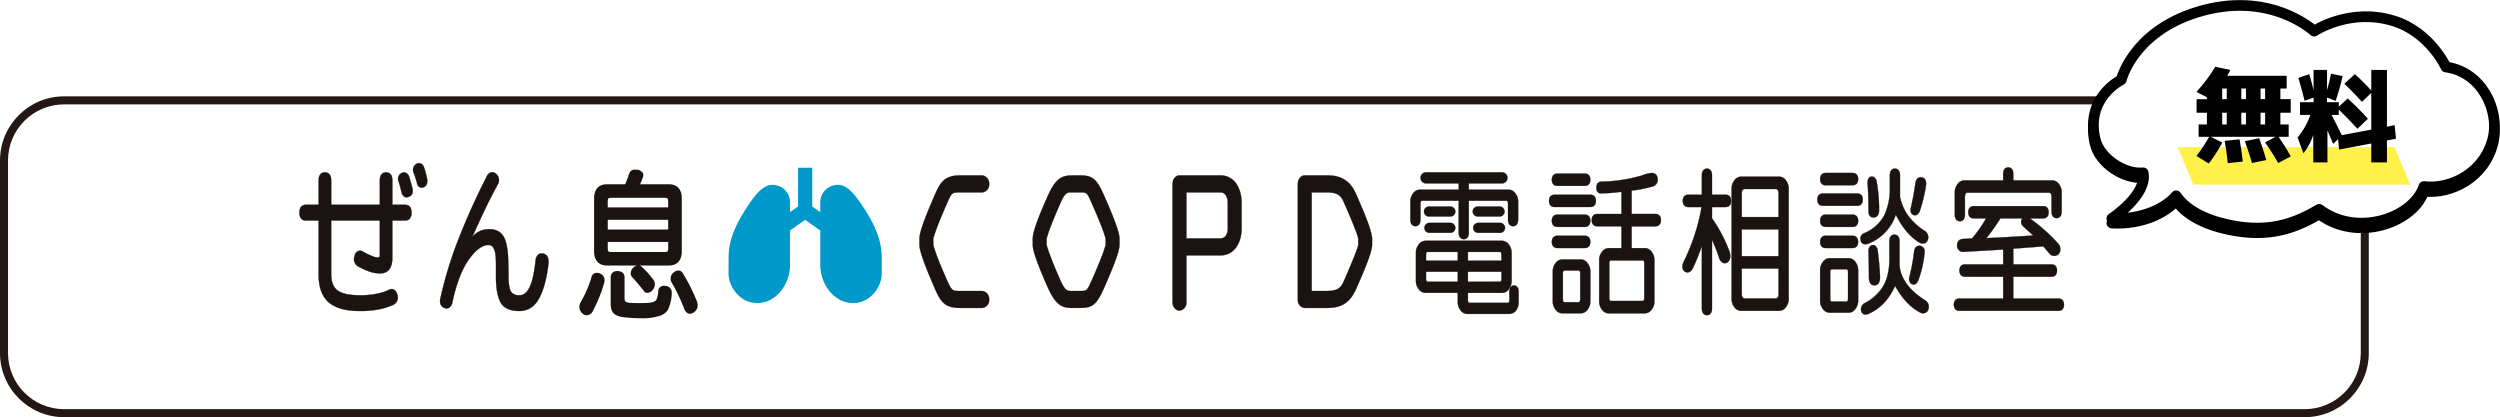 <svg xmlns="http://www.w3.org/2000/svg" xmlns:xlink="http://www.w3.org/1999/xlink" width="935.078" height="156.038" viewBox="0 0 935.078 156.038">
  <defs>
    <filter id="パス_5743" x="0" y="30.038" width="886" height="126" filterUnits="userSpaceOnUse">
      <feOffset dy="6" input="SourceAlpha"/>
      <feGaussianBlur result="blur"/>
      <feFlood/>
      <feComposite operator="in" in2="blur"/>
      <feComposite in="SourceGraphic"/>
    </filter>
  </defs>
  <g id="グループ_4181" data-name="グループ 4181" transform="translate(-240 -132.962)">
    <g transform="matrix(1, 0, 0, 1, 240, 132.96)" filter="url(#パス_5743)">
      <g id="パス_5743-2" data-name="パス 5743" transform="translate(0 30.04)" fill="#fff">
        <path d="M 862 118.5 L 24 118.5 C 20.962 118.5 18.015 117.905 15.242 116.732 C 12.563 115.599 10.157 113.977 8.09 111.91 C 6.023 109.843 4.401 107.437 3.268 104.758 C 2.095 101.985 1.5 99.038 1.5 96 L 1.5 24 C 1.5 20.962 2.095 18.015 3.268 15.242 C 4.401 12.563 6.023 10.157 8.09 8.09 C 10.157 6.023 12.563 4.401 15.242 3.268 C 18.015 2.095 20.962 1.5 24 1.5 L 862 1.5 C 865.038 1.5 867.985 2.095 870.758 3.268 C 873.437 4.401 875.843 6.023 877.91 8.09 C 879.977 10.157 881.599 12.563 882.732 15.242 C 883.905 18.015 884.5 20.962 884.5 24 L 884.5 96 C 884.5 99.038 883.905 101.985 882.732 104.758 C 881.599 107.437 879.977 109.843 877.91 111.91 C 875.843 113.977 873.437 115.599 870.758 116.732 C 867.985 117.905 865.038 118.5 862 118.5 Z" stroke="none"/>
        <path d="M 24 3 C 21.164 3 18.414 3.555 15.827 4.649 C 13.326 5.707 11.08 7.221 9.151 9.151 C 7.221 11.08 5.707 13.326 4.649 15.827 C 3.555 18.414 3 21.164 3 24 L 3 96 C 3 98.836 3.555 101.586 4.649 104.173 C 5.707 106.674 7.221 108.92 9.151 110.849 C 11.08 112.779 13.326 114.293 15.827 115.351 C 18.414 116.445 21.164 117 24 117 L 862 117 C 864.836 117 867.586 116.445 870.173 115.351 C 872.674 114.293 874.92 112.779 876.849 110.849 C 878.779 108.92 880.293 106.674 881.351 104.173 C 882.445 101.586 883 98.836 883 96 L 883 24 C 883 21.164 882.445 18.414 881.351 15.827 C 880.293 13.326 878.779 11.08 876.849 9.151 C 874.92 7.221 872.674 5.707 870.173 4.649 C 867.586 3.555 864.836 3 862 3 L 24 3 M 24 0 L 862 0 C 875.255 0 886 10.745 886 24 L 886 96 C 886 109.255 875.255 120 862 120 L 24 120 C 10.745 120 0 109.255 0 96 L 0 24 C 0 10.745 10.745 0 24 0 Z" stroke="none" fill="#231815"/>
      </g>
    </g>
    <g id="グループ_4179" data-name="グループ 4179">
      <path id="パス_3289" data-name="パス 3289" d="M448.51,1069.6l.584,2.216a2.294,2.294,0,0,0,1.13,1.6,1.58,1.58,0,0,0,.67.141,2.407,2.407,0,0,0,1.033-.259c.811-.362,1.67-1.205,1.157-3.178-.151-.595-.33-1.27-.535-2.016s-.4-1.421-.594-2.048a2.642,2.642,0,0,0-1.378-1.729,1.858,1.858,0,0,0-1.546.168,2.446,2.446,0,0,0-1.038,3.275C448.175,1068.348,448.343,1068.953,448.51,1069.6Z" transform="translate(-58.849 -866.797)" fill="#1a1311" stroke="#1a1311" stroke-linecap="round" stroke-linejoin="round" stroke-width="0.104"/>
      <path id="パス_3290" data-name="パス 3290" d="M453.469,1067.03a16.773,16.773,0,0,0-.665-2.038,2.154,2.154,0,0,0-1.216-1.307,2.006,2.006,0,0,0-1.692.254,2.6,2.6,0,0,0-.811,3.4c.146.443.319.957.524,1.546s.411,1.265.616,1.994a2.26,2.26,0,0,0,.978,1.681,1.5,1.5,0,0,0,.746.189,2.471,2.471,0,0,0,.919-.2c.735-.357,1.53-1.205,1.141-3.216C453.858,1068.576,453.68,1067.813,453.469,1067.03Z" transform="translate(-54.284 -869.592)" fill="#1a1311" stroke="#1a1311" stroke-linecap="round" stroke-linejoin="round" stroke-width="0.104"/>
      <path id="パス_3291" data-name="パス 3291" d="M480.459,1076.354h-4.778v-9.1c0-2.627-1.47-3.023-2.346-3.023s-2.346.4-2.346,3.023v9.1H452.8v-9.1c0-2.627-1.47-3.023-2.346-3.023s-2.346.4-2.346,3.023v9.1h-4.778c-.9,0-2.405.38-2.405,2.947s1.508,2.946,2.405,2.946h4.778v20.259c0,4.712,1.275,8.2,3.789,10.363,2.492,2.139,6.383,3.222,11.583,3.222a36.471,36.471,0,0,0,7.1-.607,26.22,26.22,0,0,0,5.4-1.684,3.029,3.029,0,0,0,1.508-3.949,2.633,2.633,0,0,0-1.421-1.88,2.045,2.045,0,0,0-1.816.276,19.467,19.467,0,0,1-4.3,1.37,31.407,31.407,0,0,1-6.475.58c-3.9,0-6.7-.613-8.318-1.821-1.568-1.169-2.362-3.25-2.362-6.169v-19.961h18.188v12.9c0,.77-.3.922-.827.922a6.149,6.149,0,0,1-2.124-.553,32.922,32.922,0,0,1-3.037-1.451,2.035,2.035,0,0,0-3.389,1.344,3.133,3.133,0,0,0,1.432,4.105,28.583,28.583,0,0,0,4.065,1.82,12.132,12.132,0,0,0,4,.7c2.086,0,4.573-1.013,4.573-5.844v-13.937h4.778c.9,0,2.405-.384,2.405-2.946S481.356,1076.354,480.459,1076.354Z" transform="translate(-88.927 -866.8)" fill="#1a1311" stroke="#1a1311" stroke-linecap="round" stroke-linejoin="round" stroke-width="0.104"/>
      <path id="パス_3292" data-name="パス 3292" d="M489.107,1094.621a2.031,2.031,0,0,0-1.605.325,3.384,3.384,0,0,0-1.108,2.4c-.476,4.474-1.232,7.811-2.259,9.923-.962,1.994-2.205,2.958-3.8,2.958a3.376,3.376,0,0,1-3.113-1.344c-.627-.969-.94-2.979-.94-5.974,0-3.131-.07-5.7-.2-7.627a24,24,0,0,0-.827-5.1,6.7,6.7,0,0,0-2.135-3.444,6.143,6.143,0,0,0-3.973-1.2,8.062,8.062,0,0,0-4.843,1.407,10.861,10.861,0,0,0-1.5,1.371c1.492-3.358,2.875-6.386,4.124-9.035,1.773-3.743,3.546-7.237,5.286-10.4a3.108,3.108,0,0,0-.67-4.139,2.129,2.129,0,0,0-1.811-.471,2.8,2.8,0,0,0-1.7,1.723c-3.67,7.182-7.075,14.717-10.123,22.387a149.078,149.078,0,0,0-7.064,22.793c-.605,2.351.416,3.353,1.4,3.8a2.023,2.023,0,0,0,1.74-.022,2.939,2.939,0,0,0,1.3-2.1c1.568-7.177,3.691-12.626,6.3-16.191,2.546-3.472,4.962-5.233,7.173-5.233a1.932,1.932,0,0,1,1.686.807,5.7,5.7,0,0,1,.9,2.5,25.793,25.793,0,0,1,.243,3.635v4.912c0,4.133.54,7.307,1.621,9.441,1.135,2.253,3.535,3.4,7.124,3.4,3.3,0,5.832-1.679,7.54-4.994,1.643-3.169,2.778-7.514,3.378-12.947C491.41,1095.547,490.172,1094.789,489.107,1094.621Z" transform="translate(-46.083 -866.834)" fill="#1a1311" stroke="#1a1311" stroke-linecap="round" stroke-linejoin="round" stroke-width="0.104"/>
      <path id="パス_3293" data-name="パス 3293" d="M494.248,1074.778c1.713-3.916,1.811-3.992,4.989-3.992h8.1a2.881,2.881,0,0,0,2.616-3.136,2.967,2.967,0,0,0-2.616-3.213h-8.1c-5.794,0-7.432,2.313-9.561,7.221-5.092,11.609-5.778,14.859-5.778,16.507v2.21c0,1.4.6,4.615,5.778,16.425,2.183,5.022,3.751,7.221,9.561,7.221h8.1a2.919,2.919,0,0,0,2.616-3.136,2.967,2.967,0,0,0-2.616-3.213h-8.1c-3,0-3.248,0-4.989-3.922-4.881-10.943-5.173-13.457-5.178-13.457v-2.025C489.071,1088.246,489.308,1085.992,494.248,1074.778Z" transform="translate(100.011 -865.87)" fill="#1a1311" stroke="#1a1311" stroke-linecap="round" stroke-linejoin="round" stroke-width="0.104"/>
      <path id="パス_3294" data-name="パス 3294" d="M509.6,1064.437h-3.308c-3.48,0-6.016,1.181-8.7,7.21-5.145,11.458-5.837,14.779-5.837,16.518v2.21c0,1.571.665,4.859,5.837,16.441,2.757,6.057,5.189,7.2,8.7,7.2H509.6c4.481,0,6.108-1.349,8.707-7.215,5.189-11.7,5.891-14.871,5.891-16.431v-2.21c0-1.636-.714-4.773-5.9-16.518C515.671,1065.786,514.039,1064.437,509.6,1064.437Zm0,43.235h-3.308c-1.567,0-2.427,0-4.189-3.917-4.994-11.43-5.173-13.4-5.178-13.462v-2.052c.005-.071.124-1.908,5.178-13.468,1.73-3.987,2.551-3.987,4.189-3.987H509.6c2.319,0,2.459,0,4.194,3.992,5.081,11.49,5.222,13.375,5.227,13.462v2.052c0,.071-.124,1.917-5.227,13.462C512.061,1107.672,511.92,1107.672,509.6,1107.672Z" transform="translate(134.526 -865.87)" fill="#1a1311" stroke="#1a1311" stroke-linecap="round" stroke-linejoin="round" stroke-width="0.104"/>
      <path id="パス_3295" data-name="パス 3295" d="M519.29,1064.437H504c-1.41,0-2.562,1.441-2.562,3.213v44.224c0,1.7,1.173,3.136,2.562,3.136a2.916,2.916,0,0,0,2.616-3.136v-17.524H519.29c5.513,0,7.978-5.064,7.978-10.075v-9.61C527.268,1069.572,524.8,1064.437,519.29,1064.437Zm0,23.559H506.616v-17.21H519.29c2.07,0,2.805,2.091,2.805,3.879v9.61C522.1,1086.073,521.355,1088,519.29,1088Z" transform="translate(177.132 -865.87)" fill="#1a1311" stroke="#1a1311" stroke-linecap="round" stroke-linejoin="round" stroke-width="0.104"/>
      <path id="パス_3296" data-name="パス 3296" d="M531.941,1071.506c-2.681-6.213-6.946-7.069-11.156-7.069h-8.1c-1.432,0-2.562,1.409-2.562,3.213v43.235a2.9,2.9,0,0,0,2.562,3.136h8.1c4.783,0,8.5-1.2,11.1-7.064h0l.395-.888c2.616-5.867,5.616-12.953,5.616-15.693v-2.21c0-2.677-2.61-9.015-5.432-15.472Zm-11.156,36.166H515.3v-36.886h5.486c4.243,0,5.459,1.159,6.583,3.765l.168.38c1.275,2.931,5.178,11.863,5.178,13.3v2.058c0,1.279-3.54,9.454-5.054,12.948l-.3.672C526.244,1106.512,525.028,1107.672,520.785,1107.672Z" transform="translate(215.308 -865.87)" fill="#1a1311" stroke="#1a1311" stroke-linecap="round" stroke-linejoin="round" stroke-width="0.104"/>
      <path id="パス_3297" data-name="パス 3297" d="M528.61,1067.712h-7.826a1.867,1.867,0,1,0,0,3.734h7.826a1.867,1.867,0,1,0,0-3.734Z" transform="translate(253.862 -851.397)" fill="#1a1311" stroke="#1a1311" stroke-linecap="round" stroke-linejoin="round" stroke-width="0.099"/>
      <path id="パス_3298" data-name="パス 3298" d="M528.75,1066.585h-8a1.865,1.865,0,1,0,0,3.73h8a1.865,1.865,0,1,0,0-3.73Z" transform="translate(253.721 -856.375)" fill="#1a1311" stroke="#1a1311" stroke-linecap="round" stroke-linejoin="round" stroke-width="0.099"/>
      <path id="パス_3299" data-name="パス 3299" d="M532.308,1070.315a1.865,1.865,0,1,0,0-3.73H524.13a1.865,1.865,0,1,0,0,3.73Z" transform="translate(268.578 -856.375)" fill="#1a1311" stroke="#1a1311" stroke-linecap="round" stroke-linejoin="round" stroke-width="0.099"/>
      <path id="パス_3300" data-name="パス 3300" d="M521.71,1081.834v-5.8c0-1.178.427-1.178.714-1.178h13.588V1086.7c0,2.286,1.324,2.535,1.891,2.535s1.9-.248,1.9-2.535v-11.848h13.934c.27,0,.714,0,.714,1.178v5.8c0,2.287,1.33,2.53,1.9,2.53s1.892-.243,1.892-2.53v-6.729a4.855,4.855,0,0,0-1.005-2.962,3.08,3.08,0,0,0-2.454-1.426H539.8v-2.357h12.545a2.075,2.075,0,0,0,0-4.135H523.639a2.075,2.075,0,0,0,0,4.135h12.372v2.357H521.38a3.074,3.074,0,0,0-2.459,1.432,4.831,4.831,0,0,0-1,2.957v6.729c0,2.287,1.324,2.53,1.891,2.53S521.71,1084.121,521.71,1081.834Z" transform="translate(249.591 -866.804)" fill="#1a1311" stroke="#1a1311" stroke-linecap="round" stroke-linejoin="round" stroke-width="0.104"/>
      <path id="パス_3301" data-name="パス 3301" d="M524.158,1071.446h8.178a1.867,1.867,0,1,0,0-3.734h-8.178a1.867,1.867,0,1,0,0,3.734Z" transform="translate(268.724 -851.397)" fill="#1a1311" stroke="#1a1311" stroke-linecap="round" stroke-linejoin="round" stroke-width="0.099"/>
      <path id="パス_3302" data-name="パス 3302" d="M554.99,1085.647c-.519,0-1.719.222-1.719,2.3v3.015c0,1.179-.449,1.179-.714,1.179H538.467c-.286,0-.713,0-.713-1.179v-2.567h12.89a3.068,3.068,0,0,0,2.454-1.426A4.868,4.868,0,0,0,554.1,1084v-10.67a4.889,4.889,0,0,0-1.005-2.962,3.083,3.083,0,0,0-2.454-1.427H521.766a3.069,3.069,0,0,0-2.454,1.432,4.808,4.808,0,0,0-1.005,2.956V1084a4.779,4.779,0,0,0,1.005,2.956,3.059,3.059,0,0,0,2.454,1.433H533.96v3.5a4.84,4.84,0,0,0,1.005,2.958,3.075,3.075,0,0,0,2.459,1.432h15.653a3.363,3.363,0,0,0,2.805-1.432,5.287,5.287,0,0,0,.833-3.189v-3.713C556.715,1085.869,555.509,1085.647,554.99,1085.647Zm-4.675-5.14v2.573c0,1.172-.449,1.172-.714,1.172H537.754v-3.746Zm-12.561-4.14v-3.28H549.6c.265,0,.714,0,.714,1.172v2.108Zm-15.658,4.14H533.96v3.746h-11.15c-.281,0-.714,0-.714-1.172Zm0-4.14v-2.108c0-1.172.433-1.172.714-1.172h11.15v3.28Z" transform="translate(251.29 -845.9)" fill="#1a1311" stroke="#1a1311" stroke-linecap="round" stroke-linejoin="round" stroke-width="0.104"/>
      <path id="パス_3303" data-name="パス 3303" d="M545.063,1068.066c0-1.459-.757-2.3-2.07-2.3H529.6c-1.313,0-2.07.838-2.07,2.3s.757,2.3,2.07,2.3h13.394C544.306,1070.369,545.063,1069.531,545.063,1068.066Z" transform="translate(291.859 -859.973)" fill="#1a1311" stroke="#1a1311" stroke-linecap="round" stroke-linejoin="round" stroke-width="0.104"/>
      <path id="パス_3304" data-name="パス 3304" d="M529.792,1068.915h10.264c1.313,0,2.07-.838,2.07-2.3s-.757-2.3-2.07-2.3H529.792c-1.313,0-2.07.843-2.07,2.3S528.479,1068.915,529.792,1068.915Z" transform="translate(292.711 -866.429)" fill="#1a1311" stroke="#1a1311" stroke-linecap="round" stroke-linejoin="round" stroke-width="0.104"/>
      <path id="パス_3305" data-name="パス 3305" d="M540.056,1067.143H529.792c-1.313,0-2.07.838-2.07,2.3s.757,2.3,2.07,2.3h10.264c1.313,0,2.07-.838,2.07-2.3S541.37,1067.143,540.056,1067.143Z" transform="translate(292.711 -853.91)" fill="#1a1311" stroke="#1a1311" stroke-linecap="round" stroke-linejoin="round" stroke-width="0.104"/>
      <path id="パス_3306" data-name="パス 3306" d="M540.056,1068.6H529.792c-1.313,0-2.07.838-2.07,2.3s.757,2.3,2.07,2.3h10.264c1.313,0,2.07-.838,2.07-2.3S541.37,1068.6,540.056,1068.6Z" transform="translate(292.711 -847.466)" fill="#1a1311" stroke="#1a1311" stroke-linecap="round" stroke-linejoin="round" stroke-width="0.104"/>
      <path id="パス_3307" data-name="パス 3307" d="M554.3,1079.608h-8.891v-8.731a49.277,49.277,0,0,0,7.886-1.571,2.5,2.5,0,0,0,1.854-2.5c0-2.291-1.562-2.535-2.238-2.535a12.074,12.074,0,0,0-3.665.948c-2.189.618-4.156,1.083-5.842,1.381a58,58,0,0,1-9.28.922c-.573,0-1.9.227-1.9,2.307,0,1.928,1.319,2.075,1.719,2.075a61.027,61.027,0,0,0,7.675-.6v8.309H532.56c-1.313,0-2.07.84-2.07,2.307s.757,2.3,2.07,2.3h9.064v8.173h-4.886a3.072,3.072,0,0,0-2.459,1.435,4.856,4.856,0,0,0-1.005,2.963v15.572a4.884,4.884,0,0,0,1.005,2.969,3.081,3.081,0,0,0,2.459,1.43h13.739a3.072,3.072,0,0,0,2.454-1.435,4.844,4.844,0,0,0,1.005-2.963v-15.572a4.873,4.873,0,0,0-1.005-2.969,3.078,3.078,0,0,0-2.454-1.43h-5.065v-8.173H554.3c1.313,0,2.07-.839,2.07-2.3S555.617,1079.608,554.3,1079.608ZM549.434,1097c.265,0,.714,0,.714,1.18v12.789c0,1.181-.449,1.181-.714,1.181H537.781c-.286,0-.719,0-.719-1.181v-12.789c0-1.18.432-1.18.719-1.18Z" transform="translate(304.869 -866.615)" fill="#1a1311" stroke="#1a1311" stroke-linecap="round" stroke-linejoin="round" stroke-width="0.104"/>
      <path id="パス_3308" data-name="パス 3308" d="M538.375,1070.233h-7.129a3.083,3.083,0,0,0-2.459,1.427,4.854,4.854,0,0,0-1,2.956v11.367a4.832,4.832,0,0,0,1,2.956,3.074,3.074,0,0,0,2.459,1.432h7.129a3.088,3.088,0,0,0,2.459-1.432,4.872,4.872,0,0,0,1.005-2.956v-11.367a4.885,4.885,0,0,0-1.005-2.956A3.083,3.083,0,0,0,538.375,1070.233Zm-.33,5.312v9.508c0,1.178-.443,1.178-.714,1.178h-5.043c-.286,0-.714,0-.714-1.178v-9.508c0-1.178.427-1.178.714-1.178h5.043C537.6,1074.368,538.046,1074.368,538.046,1075.545Z" transform="translate(292.998 -840.226)" fill="#1a1311" stroke="#1a1311" stroke-linecap="round" stroke-linejoin="round" stroke-width="0.104"/>
      <path id="パス_3309" data-name="パス 3309" d="M552.9,1078.341c1.313,0,2.07-.84,2.07-2.307s-.757-2.3-2.07-2.3h-5.065v-7.225c0-2.292-1.324-2.54-1.9-2.54s-1.892.249-1.892,2.54v7.225h-5.065c-1.313,0-2.07.839-2.07,2.3s.757,2.307,2.07,2.307h4.956a75.146,75.146,0,0,1-6.81,20.695c-.573,1.544-.443,2.659.4,3.336a1.724,1.724,0,0,0,1.5.385c.676-.152,1.259-.737,1.789-1.8a84.839,84.839,0,0,0,3.232-8.1v23.387c0,2.291,1.324,2.54,1.892,2.54s1.9-.249,1.9-2.54v-25.6a55.212,55.212,0,0,1,2.686,6.781,2.92,2.92,0,0,0,1.384,1.782,1.88,1.88,0,0,0,1.54-.06c.827-.553,1.665-1.7.968-4.03a53.294,53.294,0,0,0-6.578-12.549v-4.225Z" transform="translate(332.51 -867.941)" fill="#1a1311" stroke="#1a1311" stroke-linecap="round" stroke-linejoin="round" stroke-width="0.104"/>
      <path id="パス_3310" data-name="パス 3310" d="M558.107,1064.525H543.67a3.057,3.057,0,0,0-2.454,1.435,4.846,4.846,0,0,0-1.005,2.963V1110.3a4.825,4.825,0,0,0,1.005,2.963,3.058,3.058,0,0,0,2.454,1.435h14.436a3.088,3.088,0,0,0,2.459-1.435,4.873,4.873,0,0,0,1-2.963v-41.376a4.873,4.873,0,0,0-1.005-2.969A3.079,3.079,0,0,0,558.107,1064.525Zm-.33,34.366v9.317c0,1.88-.8,1.88-1.232,1.88H545.237c-.432,0-1.238,0-1.238-1.88v-9.317ZM544,1079.638v-8.623c0-1.875.832-1.875,1.238-1.875h11.307c.4,0,1.232,0,1.232,1.875v8.623Zm13.777,4.61v10.032H544v-10.032Z" transform="translate(347.464 -865.483)" fill="#1a1311" stroke="#1a1311" stroke-linecap="round" stroke-linejoin="round" stroke-width="0.104"/>
      <path id="パス_3311" data-name="パス 3311" d="M551.862,1079.816c.681,0,1.854-.286,2.065-2.3a58.463,58.463,0,0,0-.886-11.048,2.569,2.569,0,0,0-.973-1.714,1.618,1.618,0,0,0-1.227-.194l-.065.021c-.773.254-1.162,1.016-1.156,2.319.227,2.762.346,6.329.346,10.615C549.965,1079.594,551.289,1079.816,551.862,1079.816Z" transform="translate(388.906 -865.505)" fill="#1a1311" stroke="#1a1311" stroke-linecap="round" stroke-linejoin="round" stroke-width="0.104"/>
      <path id="パス_3312" data-name="パス 3312" d="M551.056,1069.29h0c-.627.161-1.373.7-1.373,2.3.119,3.859.173,7.037.173,9.718,0,2.611,1.3,3,2.07,3s2.07-.388,2.07-3.021c-.119-3.237-.41-6.615-.886-10.091a2.548,2.548,0,0,0-.978-1.756A1.371,1.371,0,0,0,551.056,1069.29Z" transform="translate(389.188 -844.629)" fill="#1a1311" stroke="#1a1311" stroke-linecap="round" stroke-linejoin="round" stroke-width="0.104"/>
      <path id="パス_3313" data-name="パス 3313" d="M548.4,1068.868h10.091c1.313,0,2.07-.838,2.07-2.3s-.757-2.3-2.07-2.3H548.4c-1.314,0-2.065.838-2.065,2.3S547.087,1068.868,548.4,1068.868Z" transform="translate(374.445 -866.615)" fill="#1a1311" stroke="#1a1311" stroke-linecap="round" stroke-linejoin="round" stroke-width="0.104"/>
      <path id="パス_3314" data-name="パス 3314" d="M553.571,1078.621a1.513,1.513,0,0,0,.7.184,1.217,1.217,0,0,0,.438-.076,2.643,2.643,0,0,0,1.389-1.648,54.429,54.429,0,0,0,2.3-9.664c.195-2.151-.919-2.686-1.594-2.816-.573-.107-1.924-.124-2.362,1.967-.465,3.39-1.048,6.573-1.73,9.432C552.3,1077.665,553.074,1078.356,553.571,1078.621Z" transform="translate(402.007 -865.315)" fill="#1a1311" stroke="#1a1311" stroke-linecap="round" stroke-linejoin="round" stroke-width="0.104"/>
      <path id="パス_3315" data-name="パス 3315" d="M573.009,1092.979c-5.816-3.729-8.994-8.086-9.432-12.886v-9.048c0-2.28-1.324-2.53-1.891-2.53s-1.9.249-1.9,2.53v6.5c0,4.334-.843,7.88-2.508,10.55a17.378,17.378,0,0,1-6.718,6.027,2.619,2.619,0,0,0-1.362,2.837,1.827,1.827,0,0,0,.924,1.281,1.644,1.644,0,0,0,.73.163,2.935,2.935,0,0,0,1.189-.293c4.3-1.908,7.621-5.41,9.886-10.415,2.692,4.837,5.843,8.178,9.372,9.939a2.054,2.054,0,0,0,3.038-1.118A2.863,2.863,0,0,0,573.009,1092.979Z" transform="translate(386.909 -847.79)" fill="#1a1311" stroke="#1a1311" stroke-linecap="round" stroke-linejoin="round" stroke-width="0.104"/>
      <path id="パス_3316" data-name="パス 3316" d="M558.492,1068.6H548.4c-1.314,0-2.065.838-2.065,2.3s.751,2.3,2.065,2.3h10.091c1.313,0,2.07-.838,2.07-2.3S559.8,1068.6,558.492,1068.6Z" transform="translate(374.445 -847.466)" fill="#1a1311" stroke="#1a1311" stroke-linecap="round" stroke-linejoin="round" stroke-width="0.104"/>
      <path id="パス_3317" data-name="パス 3317" d="M557.1,1070.146H549.8a3.082,3.082,0,0,0-2.459,1.433,4.86,4.86,0,0,0-1,2.962v11.594a4.879,4.879,0,0,0,1,2.961,3.09,3.09,0,0,0,2.459,1.427H557.1a3.08,3.08,0,0,0,2.453-1.433,4.856,4.856,0,0,0,1.006-2.956V1074.54a4.885,4.885,0,0,0-1.006-2.962A3.08,3.08,0,0,0,557.1,1070.146Zm-.33,5.319v9.745c0,1.179-.432,1.179-.719,1.179h-5.216c-.287,0-.714,0-.714-1.179v-9.745c0-1.179.427-1.179.714-1.179h5.216C556.341,1074.286,556.773,1074.286,556.773,1075.465Z" transform="translate(374.445 -840.609)" fill="#1a1311" stroke="#1a1311" stroke-linecap="round" stroke-linejoin="round" stroke-width="0.104"/>
      <path id="パス_3318" data-name="パス 3318" d="M561.086,1070.288c1.314,0,2.07-.838,2.07-2.3s-.756-2.3-2.07-2.3H548.212c-1.314,0-2.07.843-2.07,2.3s.756,2.3,2.07,2.3Z" transform="translate(373.59 -860.358)" fill="#1a1311" stroke="#1a1311" stroke-linecap="round" stroke-linejoin="round" stroke-width="0.104"/>
      <path id="パス_3319" data-name="パス 3319" d="M558.492,1067.143H548.4c-1.314,0-2.065.838-2.065,2.3s.751,2.3,2.065,2.3h10.091c1.313,0,2.07-.838,2.07-2.3S559.8,1067.143,558.492,1067.143Z" transform="translate(374.445 -853.91)" fill="#1a1311" stroke="#1a1311" stroke-linecap="round" stroke-linejoin="round" stroke-width="0.104"/>
      <path id="パス_3320" data-name="パス 3320" d="M550.935,1092.251a3.959,3.959,0,0,0,.713-.07,17.5,17.5,0,0,0,10.691-10.994c2.459,4.951,5.453,8.481,8.961,10.518a2.433,2.433,0,0,0,1.913.157,2.031,2.031,0,0,0,1.087-1.233,2.829,2.829,0,0,0-1.13-3.356,22.527,22.527,0,0,1-6.929-6.751,20.663,20.663,0,0,1-2.335-5.9V1066.5c0-2.287-1.33-2.535-1.9-2.535s-1.9.248-1.9,2.535v5.334a22.887,22.887,0,0,1-2.016,9.443,14.783,14.783,0,0,1-7.67,6.87,2.234,2.234,0,0,0-1.265,2.573,1.75,1.75,0,0,0,.681,1.215A1.776,1.776,0,0,0,550.935,1092.251Z" transform="translate(386.758 -867.94)" fill="#1a1311" stroke="#1a1311" stroke-linecap="round" stroke-linejoin="round" stroke-width="0.104"/>
      <path id="パス_3321" data-name="パス 3321" d="M556.418,1069.288c-.551,0-1.854.216-2.064,2.226a74,74,0,0,1-1.713,9.389,2.384,2.384,0,0,0,.616,2.616,1.627,1.627,0,0,0,.919.3,1.321,1.321,0,0,0,.422-.065c.584-.183,1.043-.751,1.411-1.724a40.3,40.3,0,0,0,2.3-10.443,2.094,2.094,0,0,0-1.768-2.286Z" transform="translate(401.57 -844.422)" fill="#1a1311" stroke="#1a1311" stroke-linecap="round" stroke-linejoin="round" stroke-width="0.104"/>
      <path id="パス_3322" data-name="パス 3322" d="M557.548,1084.025c.573,0,1.9-.249,1.9-2.535V1075c0-1.643.692-1.643,1.065-1.643h30.268c.367,0,1.065,0,1.065,1.643v5.335c0,2.286,1.324,2.529,1.892,2.529s1.9-.243,1.9-2.529v-7.188a4.878,4.878,0,0,0-1.005-2.962,3.082,3.082,0,0,0-2.459-1.427H577.535v-2.34c0-2.286-1.324-2.535-1.892-2.535s-1.9.249-1.9,2.535v2.34H559.115a3.065,3.065,0,0,0-2.454,1.427,4.832,4.832,0,0,0-1.005,2.962v8.345C555.656,1083.777,556.98,1084.025,557.548,1084.025Z" transform="translate(415.499 -868.319)" fill="#1a1311" stroke="#1a1311" stroke-linecap="round" stroke-linejoin="round" stroke-width="0.104"/>
      <path id="パス_3323" data-name="パス 3323" d="M594.713,1101.1h-16.9v-8.156H592.1c1.314,0,2.07-.838,2.07-2.3s-.756-2.3-2.07-2.3H577.817v-5.886l11.215-.855,2.459,2.833a2.245,2.245,0,0,0,3.448-.157,2.97,2.97,0,0,0-.243-3.594,64.509,64.509,0,0,0-10.669-9.546h4.945c1.313,0,2.07-.837,2.07-2.3s-.757-2.3-2.07-2.3H563.051c-1.313,0-2.07.838-2.07,2.3s.757,2.3,2.07,2.3h4.578a45.8,45.8,0,0,1-5.248,7.481l-3.616.222a2.151,2.151,0,0,0-1.956,2.291,2.285,2.285,0,0,0,2.108,2.536l15.112-.887v5.562h-14.28c-1.319,0-2.07.837-2.07,2.3s.751,2.3,2.07,2.3h14.28v8.156H557.657c-1.313,0-2.065.838-2.065,2.3s.752,2.3,2.065,2.3h37.056c1.313,0,2.07-.837,2.07-2.3S596.026,1101.1,594.713,1101.1Zm-13.334-27.122,3.881,3.562c-6.026.383-11.885.719-17.464.99,1.881-2.443,3.622-4.919,5.194-7.39h8.177c-.037.065-.081.135-.119.206A2.158,2.158,0,0,0,581.379,1073.98Z" transform="translate(415.217 -856.485)" fill="#1a1311" stroke="#1a1311" stroke-linecap="round" stroke-linejoin="round" stroke-width="0.104"/>
      <g id="グループ_2570" data-name="グループ 2570" transform="translate(512.507 195.707)">
        <g id="グループ_2569" data-name="グループ 2569">
          <path id="パス_3324" data-name="パス 3324" d="M522.049,1080.181c-5.064-8.1-8.324-11.165-12.972-9.393a6.418,6.418,0,0,0-4.1,6.04v3.684l-3.011-2.123v-14.48h-5.3v14.48l-3.011,2.123v-3.684a6.426,6.426,0,0,0-4.1-6.04c-4.654-1.771-7.913,1.295-12.972,9.393-5.232,8.37-5.918,13.493-5.918,17.958v5.482c0,4.128,3.416,9.908,9.134,10.775,7.772,1.181,13.853-6.3,13.853-14.1v-12.925l5.659-3.992,5.664,3.992V1100.3c0,7.8,6.081,15.276,13.853,14.1,5.719-.867,9.134-6.647,9.134-10.775v-5.482C527.967,1093.674,527.281,1088.55,522.049,1080.181Z" transform="translate(-470.67 -1063.908)" fill="#0099ca"/>
        </g>
      </g>
      <path id="パス_3325" data-name="パス 3325" d="M469.75,1105.447a3.451,3.451,0,0,1-.141.958,52.313,52.313,0,0,1-4.286,10.6,2.529,2.529,0,0,1-2.232,1.49,2.367,2.367,0,0,1-1.621-.656,3.206,3.206,0,0,1-1.14-2.442,3.461,3.461,0,0,1,.427-1.674,43.522,43.522,0,0,0,4.092-9.413,2.025,2.025,0,0,1,1.951-1.668,3.143,3.143,0,0,1,1.189.238A2.649,2.649,0,0,1,469.75,1105.447Zm24.128-35.929c3,0,4.756,1.911,4.756,5.183v20.023c0,3.217-1.757,5.183-4.756,5.183H482.835a1.936,1.936,0,0,1,.762.422,32.312,32.312,0,0,1,4.524,5.058,2.756,2.756,0,0,1,.427,1.549,3,3,0,0,1-.859,2.15,2.633,2.633,0,0,1-1.9,1.067,1.587,1.587,0,0,1-1.281-.655c-1.292-1.609-2.908-3.634-4.481-5.3a2.23,2.23,0,0,1-.519-1.365,2.968,2.968,0,0,1,.951-2.091,3.36,3.36,0,0,1,1.335-.834H470.6c-2.994,0-4.762-1.966-4.762-5.183V1074.7c0-3.272,1.768-5.183,4.762-5.183h6.853c.568-1.311,1.1-2.74,1.476-3.926a2.189,2.189,0,0,1,2.33-1.555c.292,0,.621.059.957.059,1.281.3,2.043,1.073,2.043,1.967a2.544,2.544,0,0,1-.1.6,23.745,23.745,0,0,1-1.14,2.854Zm-.335,8.644V1075.9c0-1.072-.286-1.311-1.189-1.311H472.128c-.951,0-1.189.239-1.189,1.311v2.264Zm0,8.281v-3.634h-22.6v3.634Zm-22.6,7.089c0,1.073.238,1.31,1.189,1.31h20.225c.9,0,1.189-.238,1.189-1.31v-2.443h-22.6Zm1.092,10.724a2.272,2.272,0,0,1,2.573-2.264c1.573,0,2.616.839,2.616,2.264v7.81c0,1.662.33,1.9,5.664,1.9,4.518,0,5.756-.351,6.329-1.43a8.906,8.906,0,0,0,.616-3.277,2.091,2.091,0,0,1,2.189-1.787,1.319,1.319,0,0,1,.476.065,2.407,2.407,0,0,1,2.384,2.557v.238a15.4,15.4,0,0,1-1.432,6.142,5.727,5.727,0,0,1-2.708,2.145,21.073,21.073,0,0,1-7.426,1.013c-1.33,0-2.762-.065-4.092-.179-6.043-.3-7.189-1.674-7.189-5.725Zm25.322-2.5a2.026,2.026,0,0,1,1.757,1.191,68.454,68.454,0,0,1,5.189,10.371,4.089,4.089,0,0,1,.281,1.431,3.093,3.093,0,0,1-1.47,2.681,2.678,2.678,0,0,1-1.475.531c-.859,0-1.568-.656-2.048-1.722a66.089,66.089,0,0,0-4.805-10.069,2.758,2.758,0,0,1-.335-1.371,2.947,2.947,0,0,1,1.335-2.442A2.652,2.652,0,0,1,497.353,1101.754Z" transform="translate(-3.624 -867.632)" fill="#1a1311"/>
    </g>
    <g id="グループ_1222" data-name="グループ 1222" transform="translate(1023 135)">
      <path id="パス_1832" data-name="パス 1832" d="M491.069,10770.41s13.4-8.847,11.711-17.066c-6.878.683-16.249-5.179-17.984-12.635-3.633-15.61,9.808-22.172,9.808-22.172s4.21-17.679,28.071-25.2c27.437-8.644,44.062,7,44.062,7s13.2-8.874,29.624-3.862c13.747,4.193,19.657,17.277,19.657,17.277,13.812,1.926,19.98,16.649,17.686,26.42-3.1,13.188-15.82,19.536-25.927,18.3-3.8,11.543-24.732,19.364-39.145,8.529-8.052,4.712-17.063,8.507-30.542,6.435-8.389-1.289-18.21-4.548-22.979-11.5C511.493,10766.311,502.577,10771.068,491.069,10770.41Z" transform="translate(-484.173 -10689.016)" fill="none" stroke="#000" stroke-linecap="round" stroke-linejoin="round" stroke-width="4"/>
      <path id="パス_1833" data-name="パス 1833" d="M491.069,10768.411s13.4-8.848,11.711-17.067c-6.878.685-16.249-5.178-17.984-12.633-3.633-15.611,9.808-22.173,9.808-22.173s4.21-17.68,28.071-25.2c27.437-8.646,44.062,7,44.062,7s13.2-8.875,29.624-3.862c13.747,4.192,19.657,17.277,19.657,17.277,13.812,1.926,19.98,16.648,17.686,26.419-3.1,13.188-15.82,19.538-25.927,18.3-3.8,11.543-24.732,19.364-39.145,8.53-8.052,4.711-17.063,8.5-30.542,6.434-8.389-1.289-18.21-4.548-22.979-11.5C511.493,10764.311,502.577,10769.07,491.069,10768.411Z" transform="translate(-484.173 -10688.735)" fill="#fff"/>
      <path id="パス_1834" data-name="パス 1834" d="M491.069,10768.411s13.4-8.848,11.711-17.067c-6.878.685-16.249-5.178-17.984-12.633-3.633-15.611,9.808-22.173,9.808-22.173s4.21-17.68,28.071-25.2c27.437-8.646,44.062,7,44.062,7s13.2-8.875,29.624-3.862c13.747,4.192,19.657,17.277,19.657,17.277,13.812,1.926,19.98,16.648,17.686,26.419-3.1,13.188-15.82,19.538-25.927,18.3-3.8,11.543-24.732,19.364-39.145,8.53-8.052,4.711-17.063,8.5-30.542,6.434-8.389-1.289-18.21-4.548-22.979-11.5C511.493,10764.311,502.577,10769.07,491.069,10768.411Z" transform="translate(-484.173 -10688.735)" fill="none" stroke="#000" stroke-linecap="round" stroke-linejoin="round" stroke-width="4"/>
    </g>
    <g id="グループ_4172" data-name="グループ 4172" transform="translate(-3 1)">
      <path id="パス_1090" data-name="パス 1090" d="M3,4H84.111L90,18H8.889Z" transform="translate(1054.5 183)" fill="#fff14a"/>
      <path id="パス_5746" data-name="パス 5746" d="M-12.983-14.913v4.391h1.7v-4.391Zm0-5.072h1.7V-23.96h-1.7Zm-7.192,5.072v4.391h1.741v-4.391Zm0-5.072h1.741V-23.96h-1.741Zm-5.451,5.072h-1.7v4.391h1.7Zm-1.7-9.046v3.974h1.7V-23.96Zm2.082,27.9Q-25.625.151-26.42-4.391l5.564-.568q.871,4.845,1.211,8.327ZM-16.2,3.9q-1.211-4.126-2.65-8.176l5.375-1.1q1.514,4.315,2.65,8.176Zm9.8,0Q-8.706-.151-11.28-3.823L-7.343-5.9H-31.606l4.315,2.12a51.945,51.945,0,0,1-5.072,7.873l-4.58-2.839A61.634,61.634,0,0,0-32.211-5.9h-3.937v-4.618h3.1v-4.391h-3.861v-5.072h3.861V-20.7l-3.937-2.006A54.868,54.868,0,0,0-29.94-32.1l5.64,1.173q-.606,1.287-1.136,2.2H-3.217v4.769H-5.564v3.974H-1.7v5.072H-5.564v4.391h3.1V-5.9H-6.245q2.2,3.18,4.58,7.305Zm7.57-31.833,4.05-1.4q.946,3.028,1.628,6.094v-7.684h5.034v7.532a59.548,59.548,0,0,0,1.476-6.132l4.353.908A82.061,82.061,0,0,1,15.1-19.342l-3.217-1.249v1.741h4.391v1.665l3.331-3.066a102.391,102.391,0,0,1,7.57,7.608L23.241-8.9q-3.217-3.558-6.965-7.154v1.968H13.589q2.12,4.126,3.823,7.57L28.426-8.592v-13.74l-3.482,3.369q-3.331-3.709-6.586-6.775l3.937-3.6q2.99,2.687,6.132,6.094v-7.684h5.867V-9.69l2.877-.568.492,5.072-3.369.643V3.672H28.426V-3.407L16.39-1.136,16.011-5,14.156-3.255q-.341-.871-1.041-2.536t-1.079-2.5V3.672h-5.3V-6.586A22.544,22.544,0,0,1,3.066.265l-2.2-5.9A27.51,27.51,0,0,0,5.64-14.081H1.779V-18.85H6.851v-1.7L3.482-19.38Q2.574-23.127,1.173-27.934Z" transform="translate(1101.5 189.037)"/>
    </g>
  </g>
</svg>
